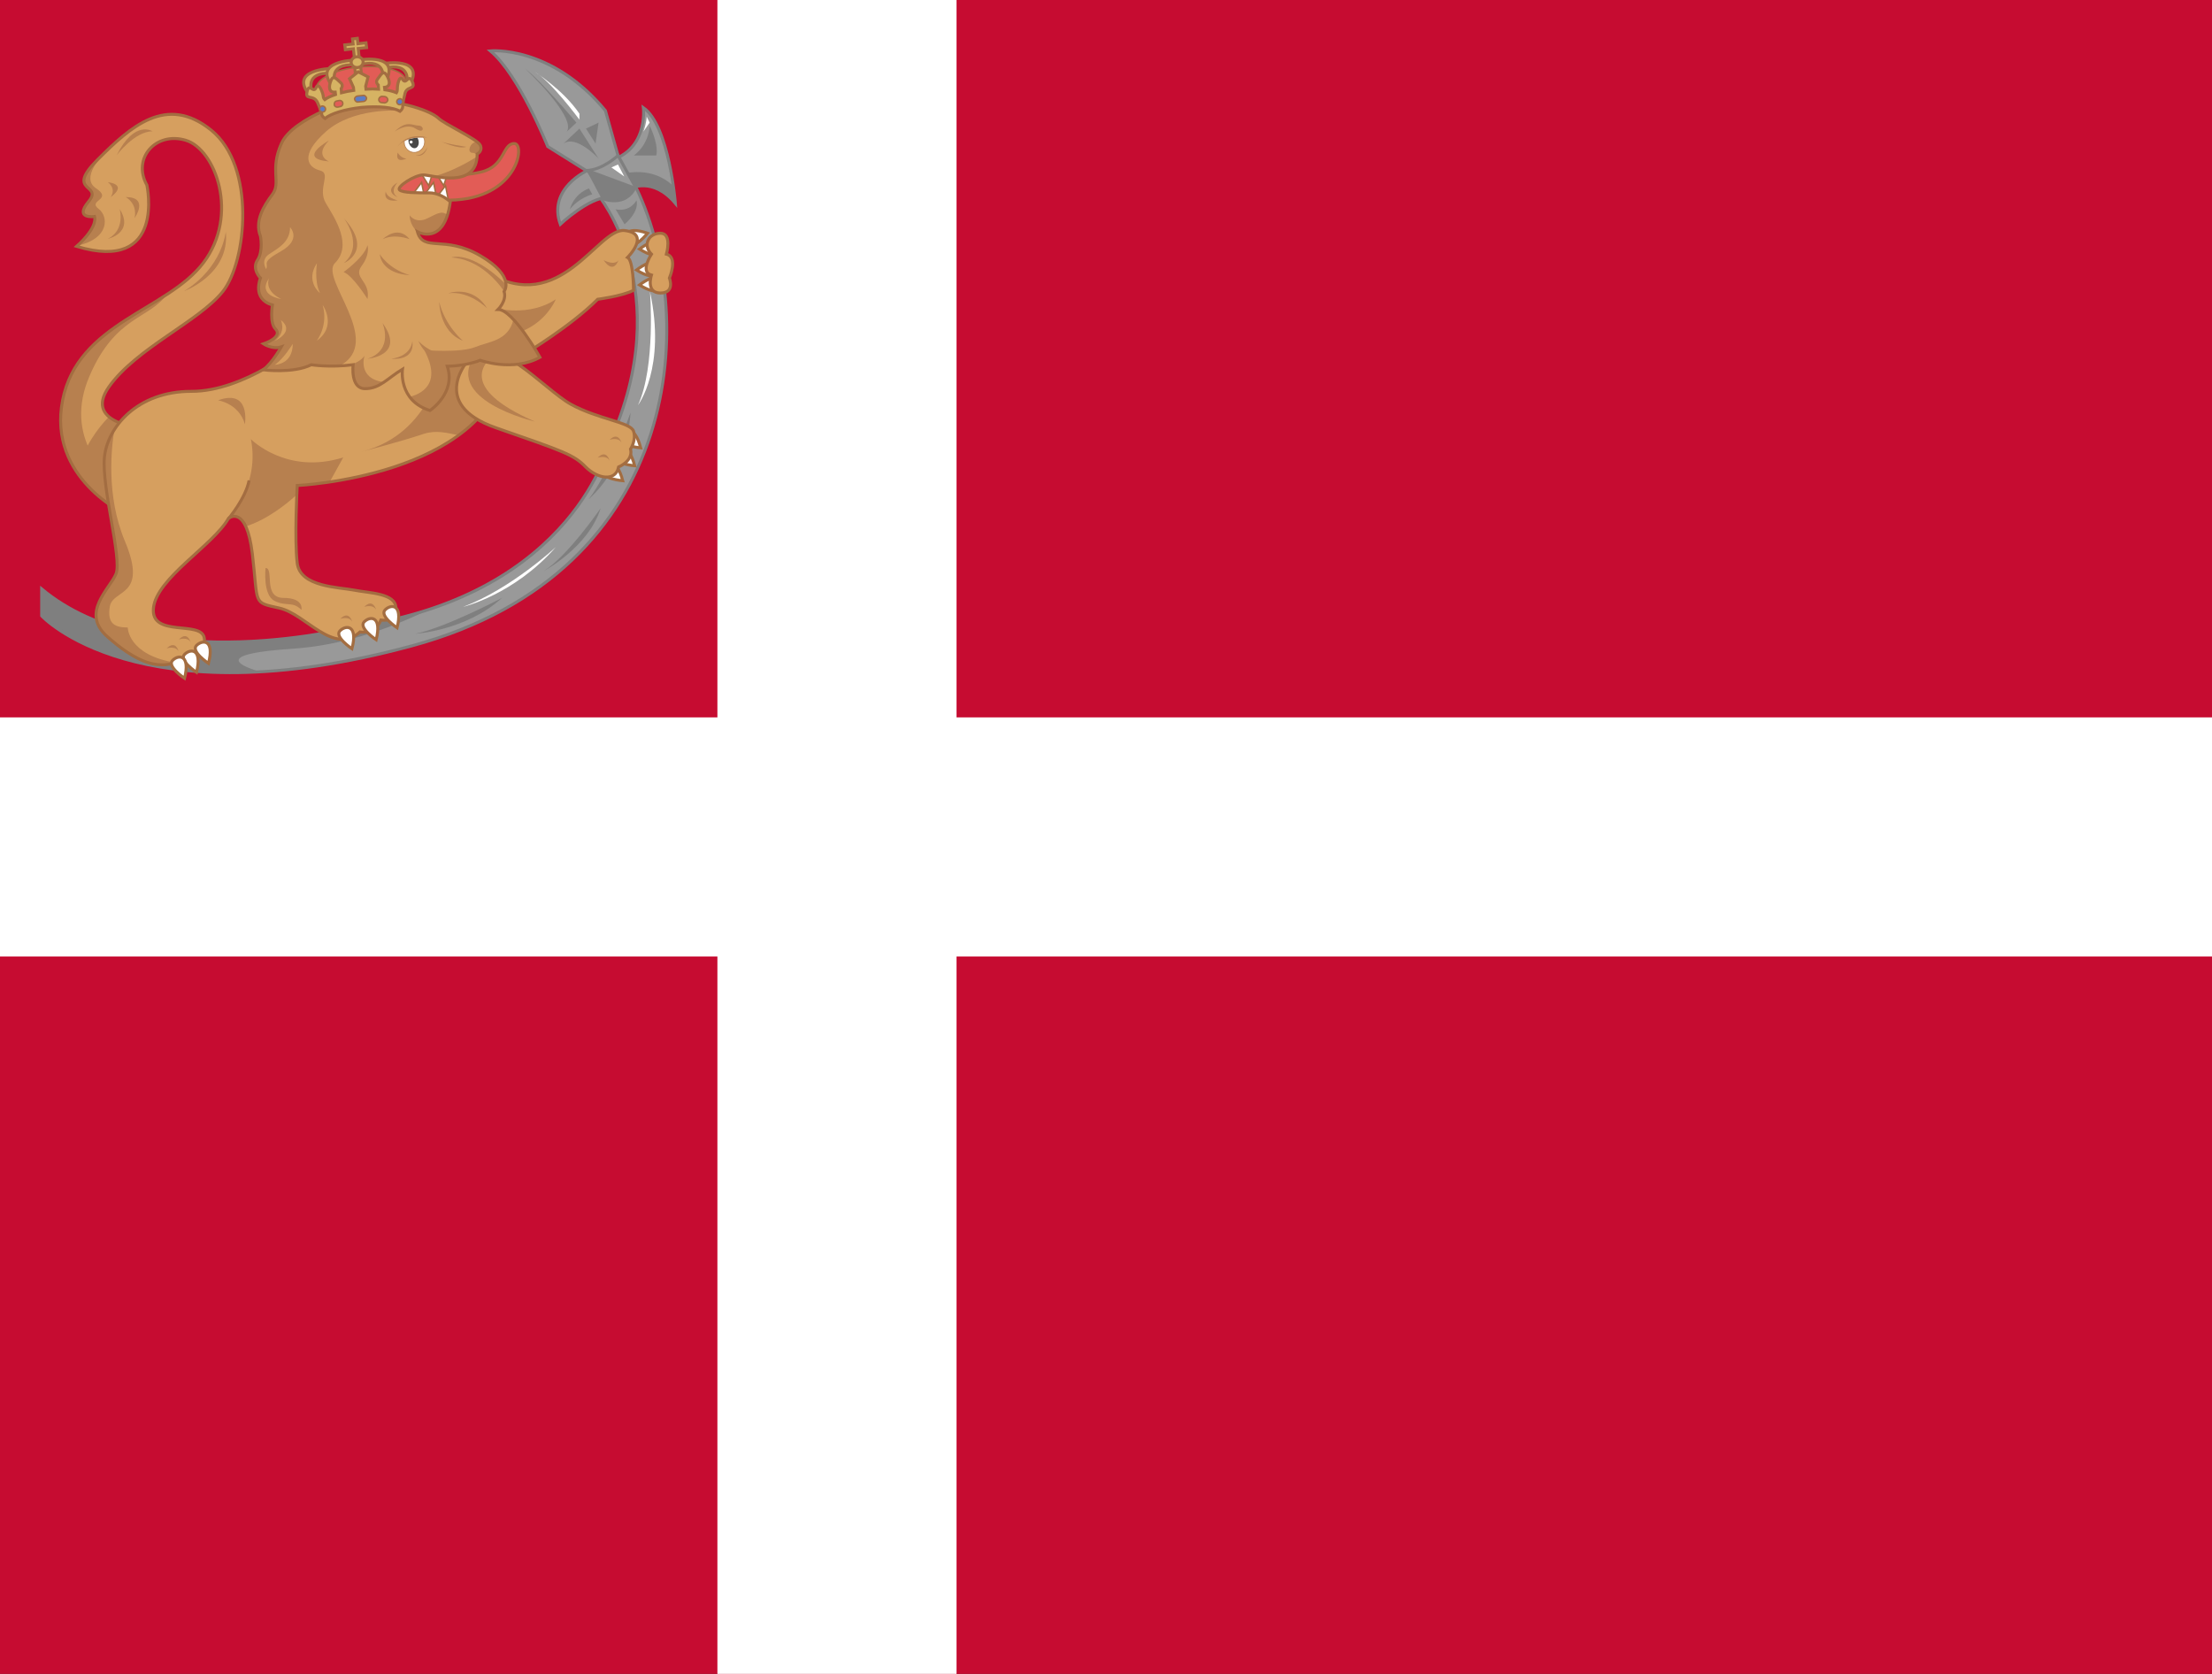 <svg xmlns="http://www.w3.org/2000/svg" version="1.1" id="레이어_1" x="0" y="0" viewBox="0 0 740 560" xml:space="preserve" width="740" height="560"><rect x="0" y="0" width="740" height="560" fill="#333333" stroke="none"/><style type="text/css" id="style7141">.st1{fill:#fff}.st2{fill:#999}.st3{fill:#7f7f7f}.st4,.st5,.st6{stroke-miterlimit:10}.st4{fill:none;stroke:#7f7f7f}.st5,.st6{stroke:#a36d41}.st5{stroke-width:.5;fill:#e25c56}.st6{fill:#fff}.st7{fill:#d69f5f}.st8{fill:#b7804f}.st9{fill:none}.st11,.st13,.st14,.st9{stroke:#a36d41;stroke-miterlimit:10}.st11{stroke-width:.5;fill:#fff}.st13{fill:#d6b363}.st14{fill:#5c7dc4;stroke-width:.5}</style><g id="g7409" transform="matrix(0.5,0,0,0.5,0,280)"><path id="rect7143" d="M 0,-560 H 1480 V 560 H 0 Z" fill="#c60c31" stroke-width="2"/><path class="st1" id="rect7145" d="M 480,-560 H 640 V 560 H 480 Z" fill="#fff" stroke-width="1.988"/><g id="g7405" transform="matrix(2,0,0,2,1.875,-555.951)"><path class="st2" d="m 13,195 v 9 c 0,0 32,35 124,10 92,-25 96,-112 74,-155 l -12,4 c 0,0 27,32 4,83 0,0 -11.5,50.5 -84.5,61.5 0,0 -69,18 -105.5,-12.5 z" id="path7147" fill="#999"/><path class="st3" d="m 210,136 c 0,0 -7,20 -14,29 0,0 13,-11 14,-29 z" id="path7149" fill="#7f7f7f"/><path class="st3" d="m 97,215 c 16.7,-1.1 32.5,-6.7 45.7,-13.2 -7.2,2.4 -15.2,4.3 -24.2,5.7 0,0 -69,18 -105.5,-12.5 v 9 c 0,0 19.8,21.6 73,18.7 -9,-2.7 -13.2,-6.1 11,-7.7 z" id="path7151" fill="#7f7f7f"/><path class="st4" d="m 13,195 v 9 c 0,0 32,35 124,10 92,-25 96,-112 74,-155 l -12,4 c 0,0 27,32 4,83 0,0 -11.5,50.5 -84.5,61.5 0,0 -69,18 -105.5,-12.5 z" id="path7153" stroke-miterlimit="10" fill="none" stroke="#7f7f7f"/><path class="st1" d="m 216.5,95.5 c 0,0 2,25 -4,38 0,0 9.5,-12.5 4,-38 z" id="path7155" fill="#fff"/><path class="st1" d="m 185,181 c 0,0 -15,14 -31,20 0,0 17,-4 31,-20 z" id="path7157" fill="#fff"/><ellipse transform="matrix(0.996,-0.093,0.093,0.996,-1.931,11.216)" class="st5" cx="119.8" cy="26.4" rx="15" ry="6" id="ellipse7159" stroke-miterlimit="10" fill="#e25c56" stroke="#a36d41" stroke-width=".5"/><path class="st6" d="m 215.7,76 c 0,0 -4.5,5.6 -6.3,3.5 -1.8,-2.2 -1.5,-6.2 6.3,-3.5 z" id="path7161" stroke-miterlimit="10" fill="#fff" stroke="#a36d41"/><path class="st6" d="m 213,93.3 c 0,0 5.7,-4.4 7,-1.9 1.3,2.5 0,6.3 -7,1.9 z" id="path7163" stroke-miterlimit="10" fill="#fff" stroke="#a36d41"/><path class="st6" d="m 212,88.3 c 0,0 5.7,-4.4 7,-1.9 1.3,2.5 0,6.3 -7,1.9 z" id="path7165" stroke-miterlimit="10" fill="#fff" stroke="#a36d41"/><path class="st6" d="m 213,81.3 c 0,0 5.7,-4.4 7,-1.9 1.3,2.5 0,6.3 -7,1.9 z" id="path7167" stroke-miterlimit="10" fill="#fff" stroke="#a36d41"/><path class="st7" d="m 175,116.1 c 0,0 15,-9 24,-18 0,0 8,-1 12,-3 0,0 0,-10 -2,-11 0,0 8,-8 -1,-9 -9,-1 -21.4,29 -46.2,13.9 l -2.8,14 11,13 z" id="path7169" fill="#d69f5f"/><path class="st8" d="m 165,101.1 c 0,0 11,3 20,-3 0,0 -4,10 -16,12 z" id="path7171" fill="#b7804f"/><path class="st9" d="m 175,116.1 c 0,0 15,-9 24,-18 0,0 8,-1 12,-3 0,0 0,-10 -2,-11 0,0 8,-8 -1,-9 -9,-1 -21.4,29 -46.2,13.9 l -2.8,14 11,13 z" id="path7173" stroke-miterlimit="10" fill="none" stroke="#a36d41"/><path class="st7" d="m 40.9,169.9 c 0,0 -26,-12 -20.9,-38 5.1,-26 35,-30 47.1,-46 12.1,-16 4.1,-38 -5.9,-41 -10,-3 -18,6 -13,15 0,0 6.5,29.5 -23.5,20.5 0,0 7,-6 6,-10 0,0 -7,1 -2,-5 5,-6 -8,-3 3,-14 11,-11 23,-22 38,-9.9 15,12.1 11.9,44 3.9,54 -8,10 -29,19 -38.1,31.9 -9.1,12.9 13,14 13,14 z" id="path7175" fill="#d69f5f"/><path class="st8" d="m 40.9,169.9 1.7,-6.3 C 34.3,157.8 20.2,144.2 29,123.8 c 8.7,-20.3 20.1,-19 26,-27.5 -13.7,9 -31.3,16.1 -35.1,35.5 -5,26 21,38.1 21,38.1 z" id="path7177" fill="#b7804f"/><g id="g7183"><path class="st8" d="m 24.8,80.2 c 11.1,-2.4 10.5,-9.9 7.3,-12.3 -4,-3 5,-3 -1,-7 -5,-3.4 1.7,-10.6 3.9,-12.8 -1.2,1.1 -2.3,2.2 -3.4,3.4 -11,11 2,8 -3,14 -5,6 2,5 2,5 0.9,3.5 -4.7,8.6 -5.8,9.7 z" id="path7179" fill="#b7804f"/><path class="st8" d="m 35.7,47.3 v 0 c 0,0 0,0.1 0,0 z" id="path7181" fill="#b7804f"/></g><path class="st8" d="m 39.1,67.9 c 0,0 2,7 -4,10 0,0 9,-2 4,-10 z" id="path7185" fill="#b7804f"/><path class="st8" d="m 41.1,63.9 c 0,0 4,2 3,7 0,0 5,-7 -3,-7 z" id="path7187" fill="#b7804f"/><path class="st8" d="m 35.1,58.9 c 0,0 3,2 1,5 0,0 6,-4 -1,-5 z" id="path7189" fill="#b7804f"/><path class="st8" d="m 35.5,137.4 c -3.6,3.7 -8.2,9.7 -10.7,18.5 6.4,9.4 16.1,14 16.1,14 l 7.5,-28.5 c 0.1,0 -8.7,-0.4 -12.9,-4 z" id="path7191" fill="#b7804f"/><path class="st9" d="m 40.9,169.9 c 0,0 -26,-12 -20.9,-38 5.1,-26 35,-30 47.1,-46 12.1,-16 4.1,-38 -5.9,-41 -10,-3 -18,6 -13,15 0,0 6.5,29.5 -23.5,20.5 0,0 7,-6 6,-10 0,0 -7,1 -2,-5 5,-6 -8,-3 3,-14 11,-11 23,-22 38,-9.9 15,12.1 11.9,44 3.9,54 -8,10 -29,19 -38.1,31.9 -9.1,12.9 13,14 13,14 z" id="path7193" stroke-miterlimit="10" fill="none" stroke="#a36d41"/><path class="st7" d="m 100,113 c 0,0 -19,16 -37,15.9 -18,0 -28,12 -29,22 -1,10 5.9,34 3.9,39 -2,5 -12,13 -3,21 9,8 14.5,9.5 18.5,9.5 4,0 15,-3 14,-9 -1,-6 -18,0 -17,-10 1,-10 20,-21 25.1,-30 0,0 6,-5 8,12 2,17 0,16 9,18 9,2 18,16 27,8 0,0 5,1 7,-4 0,0 5,1 5,-4 0,-5 -9,-5 -14,-6 -5,-1 -18,-1 -19,-9 -1,-8 0,-26 0,-26 0,0 63,-2.9 70.1,-40.9 z" id="path7195" fill="#d69f5f"/><path class="st8" d="m 58,219.7 c -16.2,-2.5 -16.2,-11.8 -16.2,-11.8 -4,0 -7,-1 -6,-7 1,-6 13,-3 5,-22 -6.3,-15.1 -4.5,-31.4 -3.4,-37.5 -2,3.1 -3.2,6.4 -3.5,9.5 -1,10 5.9,34 3.9,39 -2,5 -12,13 -3,21 9,8 14.5,9.5 18.5,9.5 1.2,0 2.9,-0.2 4.7,-0.7 z" id="path7197" fill="#b7804f"/><path class="st8" d="m 83,144.9 c 3,15 -7,26 -7,26 v 0.2 c 1,-0.5 3.3,-1 5.2,3 7.2,-2.2 14.1,-7.8 17.1,-10.6 0.1,-1.9 0.1,-3 0.1,-3 0,0 4.4,-0.2 10.9,-1.2 l 4.6,-8.3 C 94.9,157 83,144.9 83,144.9 Z" id="path7199" fill="#b7804f"/><path class="st8" d="m 147,118.1 c 0,0 -3,25 -27.1,31 0,0 12,-3 21,-6 4.1,-1.3 7.7,-0.3 11.6,0.5 7.9,-5.8 14,-13.6 16,-24 L 152.4,118 Z" id="path7201" fill="#b7804f"/><path class="st8" d="m 87.9,188 c 0,0 -1,9 3,11 4,2 6,0 9,3 0,0 1,-4 -6,-4 -7,0 -3,-10 -6,-10 z" id="path7203" fill="#b7804f"/><path class="st9" d="m 100,113 c 0,0 -19,16 -37,15.9 -18,0 -28,12 -29,22 -1,10 5.9,34 3.9,39 -2,5 -12,13 -3,21 9,8 14.5,9.5 18.5,9.5 4,0 15,-3 14,-9 -1,-6 -18,0 -17,-10 1,-10 20,-21 25.1,-30 0,0 6,-5 8,12 2,17 0,16 9,18 9,2 18,16 27,8 0,0 5,1 7,-4 0,0 5,1 5,-4 0,-5 -9,-5 -14,-6 -5,-1 -18,-1 -19,-9 -1,-8 0,-26 0,-26 0,0 63,-2.9 70.1,-40.9 z" id="path7205" stroke-miterlimit="10" fill="none" stroke="#a36d41"/><path class="st6" d="m 68.8,219.9 c 0,0 -6,-4 -4,-6 2.1,-2 6.1,-2 4,6 z" id="path7207" stroke-miterlimit="10" fill="#fff" stroke="#a36d41"/><path class="st6" d="m 116.8,215 c 0,0 -6,-4 -4,-6 2,-2 6.1,-2 4,6 z" id="path7209" stroke-miterlimit="10" fill="#fff" stroke="#a36d41"/><path class="st6" d="m 124.9,212 c 0,0 -6,-4 -4,-6 2,-2 6,-2 4,6 z" id="path7211" stroke-miterlimit="10" fill="#fff" stroke="#a36d41"/><path class="st6" d="m 131.9,208 c 0,0 -6,-4 -4,-6 2,-2 6,-2 4,6 z" id="path7213" stroke-miterlimit="10" fill="#fff" stroke="#a36d41"/><path class="st6" d="m 207.4,158.8 c 0,0 -7.2,-0.6 -6.4,-3.3 0.8,-2.8 4.3,-4.7 6.4,3.3 z" id="path7215" stroke-miterlimit="10" fill="#fff" stroke="#a36d41"/><path class="st6" d="m 211.4,153.8 c 0,0 -7.2,-0.6 -6.4,-3.3 0.8,-2.8 4.3,-4.7 6.4,3.3 z" id="path7217" stroke-miterlimit="10" fill="#fff" stroke="#a36d41"/><path class="st6" d="m 213.4,147.8 c 0,0 -7.2,-0.6 -6.4,-3.3 0.8,-2.8 4.3,-4.7 6.4,3.3 z" id="path7219" stroke-miterlimit="10" fill="#fff" stroke="#a36d41"/><path class="st8" d="m 54.8,214.9 c 0,0 3,-1 4,1 0,0 -0.9,-4 -4,-1 z" id="path7221" fill="#b7804f"/><path class="st8" d="m 58.9,211.9 c 0,0 3,-1 4,1 -0.1,0 -1,-4 -4,-1 z" id="path7223" fill="#b7804f"/><path class="st8" d="m 112.9,205 c 0,0 3,-1 4,1 0,0 -1,-4 -4,-1 z" id="path7225" fill="#b7804f"/><path class="st8" d="m 120.9,201 c 0,0 3,-1 4,1 0,0 -1,-4 -4,-1 z" id="path7227" fill="#b7804f"/><path class="st7" d="m 156,118.1 c 0,0 -14,15 9,23 23,8 26,9 30,13.1 4,4 10,5 11,0 0,0 5,-2 4,-6 0,0 2,-3 1,-6 -1,-3 -12,-4 -21,-9 -9,-5 -26,-25.1 -34,-15.1 z" id="path7229" fill="#d69f5f"/><path class="st8" d="m 165.4,116 c -2.5,-0.9 -4.8,-1 -6.8,-0.1 C 146.1,131.6 178,139 178,139 151.8,127.6 161.1,118.8 165.4,116 Z" id="path7231" fill="#b7804f"/><path class="st9" d="m 156,118.1 c 0,0 -14,15 9,23 23,8 26,9 30,13.1 4,4 10,5 11,0 0,0 5,-2 4,-6 0,0 2,-3 1,-6 -1,-3 -12,-4 -21,-9 -9,-5 -26,-25.1 -34,-15.1 z" id="path7233" stroke-miterlimit="10" fill="none" stroke="#a36d41"/><path class="st8" d="m 199,151.1 c 0,0 3,-1 4,1 0,0 -1,-4 -4,-1 z" id="path7235" fill="#b7804f"/><path class="st8" d="m 203,145.1 c 0,0 3,-1 4,1 0,0.1 -1,-3.9 -4,-1 z" id="path7237" fill="#b7804f"/><path d="m 149.1,55.5 c 0,0 3,1.9 11,0 8,-1.9 7,-9.5 11,-9.5 4,0 1,19.9 -24,18.9 l -20,-1.9 3,-9.5 h 18 z" id="path7239" stroke-miterlimit="10" fill="#e25c56" stroke="#a36d41"/><path class="st11" id="polygon7241" stroke-miterlimit="10" d="m 141.1,64 -4,-1 3,-4 z" fill="#fff" stroke="#a36d41" stroke-width=".5"/><path class="st11" id="polygon7243" stroke-miterlimit="10" d="m 145.1,64 -4,-1 3,-4 z" fill="#fff" stroke="#a36d41" stroke-width=".5"/><path class="st11" id="polygon7245" stroke-miterlimit="10" d="m 149.1,65.1 -4,-1.1 3,-3.9 z" fill="#fff" stroke="#a36d41" stroke-width=".5"/><path class="st11" id="polygon7247" stroke-miterlimit="10" d="m 144,55.2 -4.1,0.7 2.6,4.2 z" fill="#fff" stroke="#a36d41" stroke-width=".5"/><path class="st11" id="polygon7249" stroke-miterlimit="10" d="m 149,55.3 -4.1,0.6 2.6,4.2 z" fill="#fff" stroke="#a36d41" stroke-width=".5"/><path class="st7" d="m 118.2,31 c 0,0 -21,6 -25,15 -4,9 0,13 -3,17 -3,4 -6,9 -4,14 0,0 1,5 -1,8 -2,3 1,6 1,6 0,0 -3,7 4,9 0,0 -1,6 1,8 2,2 -1,4 -4,5 0,0 3,2 6,1 0,0 -3.1,5.5 -6.1,7.7 0,0 10.1,1.3 16.1,-1.7 0,0 6,1 14,0 0,0 -1,8 4,8 5,0 7.5,-3.5 12.5,-6.5 0,0 -1.5,10.5 9.2,13.8 0,0 8.8,-5.8 5.8,-14.8 0,0 6,0 11,-2 0,0 11,4 20,-1 0,0 -9,-16 -14,-16 0,0 3,-3 2,-6 0,0 4,-5 -8,-12 -12,-7 -19,-1 -21,-8 0,0 9,5 11,-10 0,0 -3,-3 -7,-3 -4,0 -9,0 -10,-1 -1,-1 5,-5 8,-5 3,0 18,5 18,-7 0,0 2,-1 1,-3 -1,-2 -12,-7 -14,-9 -2.1,-2 -11,-6 -27.5,-6.5 z" id="path7251" fill="#d69f5f"/><path class="st8" d="m 109.1,45 c 0,0 -11,6 0,7 0,0 -5,-2 0,-7 z" id="path7253" fill="#b7804f"/><path class="st8" d="m 108.1,42 c 9,-8 24,-7 24,-7 l -1.4,-2.8 c -3.6,-0.6 -7.8,-1.1 -12.6,-1.2 0,0 -21,6 -25,15 -4,9 0,13 -3,17 -3,4 -6,9 -4,14 0,0 1,5 -1,8 -2,3 1,6 1,6 0,0 -3,7 4,9 0,0 -1,6 1,8 2,2 -1,4 -4,5 0,0 3,2 6,1 0,0 -3.1,5.5 -6.1,7.7 0,0 10.1,1.3 16.1,-1.7 0,0 3.9,0.6 9.5,0.4 15.3,-8 -6.7,-29.2 -1.5,-34.4 6,-6 0,-15 -3,-20 -3,-5 2,-10 -2,-11 -4,-1 -7,-5 2,-13 z" id="path7255" fill="#b7804f"/><path class="st8" d="m 127,106 c 0,0 4,9 -5,12 0,0 13,-1 5,-12 z" id="path7257" fill="#b7804f"/><path class="st8" d="m 137,112 c 0,0 0,5 -7,6 0,0 8,1 7,-6 z" id="path7259" fill="#b7804f"/><path class="st8" d="m 139,112 c 0,0 6,7 17,5 0,0.1 -12,6 -17,-5 z" id="path7261" fill="#b7804f"/><path class="st8" d="m 162,101.1 c 0,0 -6,-6 -13,-5 0,0 8.1,-3 13,5 z" id="path7263" fill="#b7804f"/><path class="st8" d="m 146,99 c 0,0 0,10 8,13 0,0.1 -6,-4.9 -8,-13 z" id="path7265" fill="#b7804f"/><path class="st8" d="m 114.1,71 c 0,0 7,9 0,15 0,0 10,-4 0,-15 z" id="path7267" fill="#b7804f"/><path class="st8" d="m 126.1,83 c 0,0 3,5 10,7 0,0 -9,0 -10,-7 z" id="path7269" fill="#b7804f"/><path class="st8" d="m 122,98 c 0,0 -5,-8 -8,-9 0,0 7,-5 8,-9 0,0 1,3 -2,7 -2.9,4 3.1,5 2,11 z" id="path7271" fill="#b7804f"/><path class="st1" d="m 140.7,43.9 c -1.6,-0.1 -4.3,-0.1 -6.4,1.2 0,0.5 0,0.9 0.1,1.4 0.6,1.9 2.5,2.9 4.3,2.3 1.8,-0.6 2.8,-2.5 2.3,-4.4 -0.1,-0.1 -0.2,-0.3 -0.3,-0.5 z" id="path7273" fill="#fff"/><path class="st8" d="m 131.1,42 c 0,0 4,-3 7,-1 3,2 3,-1 1,-1 -2,0 -4,-2 -8,2 z" id="path7275" fill="#b7804f"/><path d="m 139,44.7 c -0.1,-0.3 -0.2,-0.5 -0.3,-0.7 -1,0.1 -2,0.3 -3,0.6 0,0.4 0,0.7 0.1,1.1 0.4,1.3 1.4,2.1 2.3,1.8 0.9,-0.3 1.3,-1.6 0.9,-2.8 z" id="path7277" fill="#474747"/><path class="st8" d="m 142.1,44 c 0,0 -7,-1 -10,3 0,0 3,-5 10,-3 z" id="path7279" fill="#b7804f"/><circle class="st1" cx="136.6" cy="45.5" r=".5" id="circle7281" fill="#fff"/><path class="st8" d="m 158.6,50.4 c -1.8,1.1 -7.7,4.8 -14.4,6.6 5.3,0.9 13.8,1.8 14.4,-6.6 z" id="path7283" fill="#b7804f"/><path class="st8" d="m 156.1,48.1 c 0,0 0,1 1,1 0.6,0 1.1,0.3 1.5,0.6 v -0.1 c 0,0 2,-1 1,-3 -0.2,-0.3 -0.6,-0.8 -1.3,-1.2 -2.2,0.6 -2.2,2.7 -2.2,2.7 z" id="path7285" fill="#b7804f"/><path class="st8" d="m 138.6,75.5 c 0,0 7.1,3.9 10.1,-5.7 -2,-1.4 -3.3,-0.4 -6.6,1.2 -4,2 -6,-1 -6,-1 0,2.4 1.4,4.4 2.5,5.5 0,0.1 0,0.1 0,0 z" id="path7287" fill="#b7804f"/><path class="st8" d="m 155.1,47.1 c 0,0 -7,-1 -9,-2 0,-0.1 6,3 9,2 z" id="path7289" fill="#b7804f"/><path class="st8" d="m 132.1,49 c 0,0 1,2 3,2 0,0 -4,2 -3,-2 z" id="path7291" fill="#b7804f"/><path class="st8" d="m 132.1,59 c 0,0 -3,3 0,5 0,0 -5,-2 0,-5 z" id="path7293" fill="#b7804f"/><path class="st8" d="m 136.1,78 c 0,0 -5,-2 -9,0 0,0 5,-5 9,0 z" id="path7295" fill="#b7804f"/><path class="st8" d="m 127.3,125.8 c -8.8,-1.3 -6.3,-8.8 -6.3,-8.8 -1,1.5 -2.9,2.4 -4.6,3.1 0.2,0 0.4,0 0.6,-0.1 0,0 -1,8 4,8 2.5,0 4.4,-0.9 6.3,-2.2 z" id="path7297" fill="#b7804f"/><path class="st8" d="m 158,114.1 c -5,2 -17,1 -17,1 6.2,11.6 -1.4,14.8 -5.1,15.7 1.4,1.9 3.5,3.6 6.9,4.6 0,0 8.8,-5.8 5.8,-14.8 0,0 6,0 11,-2 0,0 11,4 20,-1 0,0 -4.4,-7.9 -8.8,-12.6 -1.8,7.1 -8.2,7.2 -12.8,9.1 z" id="path7299" fill="#b7804f"/><path class="st8" d="m 167.7,95.4 c 0.2,-0.4 0.6,-1.2 0.5,-2.4 -11.6,-11.4 -18.1,-8.9 -18.1,-8.9 8.6,0.6 14.6,7 17.6,11.3 z" id="path7301" fill="#b7804f"/><path class="st7" d="m 107,100 c 0,0 5,7 -2,12 0,0 4,-5 2,-12 z" id="path7303" fill="#d69f5f"/><path class="st7" d="m 89.1,91 c 0,0 -2,4 4,7 -0.1,0 -8.1,-1.1 -4,-7 z" id="path7305" fill="#d69f5f"/><path class="st7" d="m 93,105 c 0,0 2,4 -2,7 0,0 7,-3 2,-7 z" id="path7307" fill="#d69f5f"/><path class="st7" d="m 97,113 c 0,0 -3,5 -6,7 0,0 6,0 6,-7 z" id="path7309" fill="#d69f5f"/><path class="st7" d="m 88.1,88 c 0,0 -2,-3 1,-5 3,-2 7,-4 7,-9 0,0 4,4 -3,8 -7,3.9 -4,4 -5,6 z" id="path7311" fill="#d69f5f"/><path class="st7" d="m 105.1,86 c 0,0 -1,6 1,10 -0.1,0 -5,-4 -1,-10 z" id="path7313" fill="#d69f5f"/><path class="st9" d="m 118.2,31 c 0,0 -21,6 -25,15 -4,9 0,13 -3,17 -3,4 -6,9 -4,14 0,0 1,5 -1,8 -2,3 1,6 1,6 0,0 -3,7 4,9 0,0 -1,6 1,8 2,2 -1,4 -4,5 0,0 3,2 6,1 0,0 -3.1,5.5 -6.1,7.7 0,0 10.1,1.3 16.1,-1.7 0,0 6,1 14,0 0,0 -1,8 4,8 5,0 7.5,-3.5 12.5,-6.5 0,0 -1.5,10.5 9.2,13.8 0,0 8.8,-5.8 5.8,-14.8 0,0 6,0 11,-2 0,0 11,4 20,-1 0,0 -9,-16 -14,-16 0,0 3,-3 2,-6 0,0 4,-5 -8,-12 -12,-7 -19,-1 -21,-8 0,0 9,5 11,-10 0,0 -3,-3 -7,-3 -4,0 -9,0 -10,-1 -1,-1 5,-5 8,-5 3,0 18,5 18,-7 0,0 2,-1 1,-3 -1,-2 -12,-7 -14,-9 -2.1,-2 -11,-6 -27.5,-6.5 z" id="path7315" stroke-miterlimit="10" fill="none" stroke="#a36d41"/><path class="st8" d="m 128.1,62 c 0,0 0,2 4,3 0,0 -5,1 -4,-3 z" id="path7317" fill="#b7804f"/><path class="st8" d="m 142.1,47 c 0,0 -1,3 -4,3 0,0 3,1 4,-3 z" id="path7319" fill="#b7804f"/><path class="st8" d="m 74.6,75.4 c 0,0 -1,12 -14,20 -0.1,0 15.5,-5.5 14,-20 z" id="path7321" fill="#b7804f"/><path class="st8" d="m 38.1,49.9 c 0,0 6,-8 12,-8 0,0 -6,-4 -12,8 z" id="path7323" fill="#b7804f"/><path class="st8" d="m 72,131.9 c 0,0 7,1 9,8 0,0 2,-12 -9,-8 z" id="path7325" fill="#b7804f"/><path class="st8" d="m 206,85 c 0,0 -1,2 -5,0 0,0 3,5 5,0 z" id="path7327" fill="#b7804f"/><path transform="matrix(0.996,-0.093,0.093,0.996,-1.389,11.088)" class="st13" id="rect7329" stroke-miterlimit="10" d="m 117.7,18 h 2 v 5 h -2 z" fill="#d6b363" stroke="#a36d41"/><path class="st13" id="polygon7331" stroke-miterlimit="10" d="m 118.6,10.8 -1.6,0.2 0.2,1.7 -2.8,0.3 0.2,1.6 2.7,-0.3 0.4,3.8 1.6,-0.1 -0.4,-3.8 2.8,-0.3 -0.2,-1.6 -2.7,0.3 z" fill="#d6b363" stroke="#a36d41"/><path class="st13" d="m 103.4,28.5 c 0,0 -2.6,-6.5 6.5,-6 l -0.2,-1.6 c 0,0 -14,0.3 -7.2,8.7 z" id="path7333" stroke-miterlimit="10" fill="#d6b363" stroke="#a36d41"/><path class="st13" d="m 135.2,25.5 c 0,0 1.4,-6.9 -7.5,-4.7 l -0.2,-1.6 c 0,0 13.8,-2.3 8.7,7.2 z" id="path7335" stroke-miterlimit="10" fill="#d6b363" stroke="#a36d41"/><path class="st13" d="m 111.2,25.7 c 0,0 -2.6,-6.5 6.5,-6 l -0.2,-1.6 c 0,0 -14,0.3 -7.2,8.7 z" id="path7337" stroke-miterlimit="10" fill="#d6b363" stroke="#a36d41"/><path class="st13" d="m 127.1,24.3 c 0,0 1.4,-6.9 -7.5,-4.7 L 119.4,18 c 0,0 13.8,-2.3 8.7,7.2 z" id="path7339" stroke-miterlimit="10" fill="#d6b363" stroke="#a36d41"/><ellipse transform="matrix(0.996,-0.093,0.093,0.996,-1.233,11.063)" class="st13" cx="118.5" cy="18.8" rx="2" ry="1.8" id="ellipse7341" stroke-miterlimit="10" fill="#d6b363" stroke="#a36d41"/><path class="st13" d="m 137,25.3 c -1.3,-2.9 -2,1.2 -3.2,-0.7 -1.2,-1.9 -1.9,2.2 -1.8,3.2 0,0.4 -0.1,0.9 -0.3,1.2 -1,-0.4 -2.3,-0.8 -3.9,-1 l -0.1,-0.8 c 2.1,-0.2 1.9,-2.2 0.7,-4.1 -1.2,-1.9 -2.1,0.2 -3,1.3 -0.9,1.1 0.2,2 0.2,2 l 0.1,1.4 c -1.3,-0.1 -2.7,-0.1 -4.2,0 l -0.1,-1 0.8,-3.1 -3.3,-1.7 -2.9,2.3 1.3,2.9 0.1,1 c -1.5,0.2 -2.9,0.5 -4.1,0.8 l -0.1,-1.4 c 0,0 0.9,-1.1 -0.2,-2 -1.1,-0.9 -2.4,-2.8 -3.2,-0.7 -0.9,2.1 -0.7,4.1 1.4,3.9 l 0.1,0.8 c -1.5,0.5 -2.8,1.1 -3.6,1.7 -0.3,-0.3 -0.5,-0.7 -0.5,-1.2 -0.1,-1 -1.5,-4.9 -2.4,-2.8 -0.9,2.1 -2.3,-1.8 -3,1.3 -0.8,3.1 2.2,0.8 3.5,3.7 1.3,2.9 1.4,3.9 1.4,3.9 0,0.5 0.5,1 1.1,1.4 1.9,-1.6 6.6,-3.1 12.3,-3.7 5.7,-0.5 10.6,0 12.8,1.3 0.6,-0.5 0.9,-1.1 0.9,-1.6 0,0 -0.1,-1 0.7,-4.1 0.5,-3 3.8,-1.3 2.5,-4.2 z" id="path7343" stroke-miterlimit="10" fill="#d6b363" stroke="#a36d41"/><path class="st14" d="m 107.3,35.4 v 0 c -0.5,0.2 -1.1,-0.1 -1.3,-0.6 v 0 c -0.2,-0.5 0.1,-1.1 0.6,-1.3 v 0 c 0.5,-0.2 1.1,0.1 1.3,0.6 v 0 c 0.2,0.5 0,1.1 -0.6,1.3 z" id="path7345" stroke-miterlimit="10" fill="#5c7dc4" stroke="#a36d41" stroke-width=".5"/><path class="st5" d="m 113,33.6 -0.9,0.2 c -0.5,0.1 -1.1,-0.2 -1.2,-0.7 V 33 c -0.1,-0.5 0.2,-1.1 0.7,-1.2 l 0.9,-0.2 c 0.5,-0.1 1.1,0.2 1.2,0.7 v 0.1 c 0.2,0.5 -0.2,1.1 -0.7,1.2 z" id="path7347" stroke-miterlimit="10" fill="#e25c56" stroke="#a36d41" stroke-width=".5"/><path class="st14" d="m 132.6,33 v 0 c 0.5,0.1 1.1,-0.3 1.2,-0.8 v 0 c 0.1,-0.5 -0.3,-1.1 -0.8,-1.2 v 0 c -0.5,-0.1 -1.1,0.3 -1.2,0.8 v 0 c -0.1,0.6 0.3,1.1 0.8,1.2 z" id="path7349" stroke-miterlimit="10" fill="#5c7dc4" stroke="#a36d41" stroke-width=".5"/><path class="st5" d="m 126.7,32.3 1,0.1 c 0.5,0 1,-0.4 1.1,-0.9 v -0.1 c 0,-0.5 -0.4,-1 -0.9,-1.1 l -1,-0.1 c -0.5,0 -1,0.4 -1.1,0.9 v 0.1 c -0.1,0.6 0.4,1.1 0.9,1.1 z" id="path7351" stroke-miterlimit="10" fill="#e25c56" stroke="#a36d41" stroke-width=".5"/><path class="st14" d="m 120.8,31.9 -2,0.2 c -0.5,0.1 -1,-0.4 -1.1,-0.9 v 0 c -0.1,-0.5 0.4,-1 0.9,-1.1 l 2,-0.2 c 0.5,-0.1 1,0.4 1.1,0.9 v 0 c 0,0.5 -0.4,1 -0.9,1.1 z" id="path7353" stroke-miterlimit="10" fill="#5c7dc4" stroke="#a36d41" stroke-width=".5"/><path class="st2" d="m 210,61 c 0,0 7.5,-4 15,5 0,0 -2.1,-26 -10.7,-32 0,0 1.9,15.3 -13,18.1 z" id="path7355" fill="#999"/><path class="st3" d="m 210,61 c 0,0 7.5,-4 15,5 0,0 -0.2,-2.4 -0.7,-5.8 -3.6,-3.4 -9.5,-6.2 -18.7,-3.7 z" id="path7357" fill="#7f7f7f"/><path class="st3" d="m 216.4,40 c 0,0 0,6 -5.3,10 h 7.5 c 0,0 1.1,-3 -2.2,-10 z" id="path7359" fill="#7f7f7f"/><path class="st4" d="m 210,61 c 0,0 7.5,-4 15,5 0,0 -2.1,-26 -10.7,-32 0,0 1.9,15.3 -13,18.1 z" id="path7361" stroke-miterlimit="10" fill="none" stroke="#7f7f7f"/><path d="m 195.6,55 c 0,0 -13.4,6 -9.1,18 0,0 9.6,-9 16,-9 z" id="path7363" stroke-miterlimit="10" fill="#999" stroke="#7f7f7f"/><path class="st2" d="m 195.6,54.5 5.3,10 c 0,0 7.5,3 10.7,-4 l -6,-10.9 z" id="path7365" fill="#999"/><path class="st3" d="m 211.6,60.5 -0.1,-0.1 -15.9,-5.9 h -0.1 l 5.3,10 c 0.1,0 7.6,3 10.8,-4 z" id="path7367" fill="#7f7f7f"/><path class="st1" id="polygon7369" d="m 207.9,57 -4.3,-3 2.2,-1 z" fill="#fff"/><path class="st4" d="m 195.6,54.5 5.3,10 c 0,0 7.5,3 10.7,-4 l -6,-10.9 z" id="path7371" stroke-miterlimit="10" fill="none" stroke="#7f7f7f"/><path class="st2" d="m 205.8,50 c 0,0 -5.3,5 -10.7,5 l -12.8,-8 c 0,0 -9.6,-24 -19.2,-32 0,0 20.3,-2 38.5,20 z" id="path7373" fill="#999"/><path class="st3" d="m 187.6,46 5.3,-5 6.4,10 c 0,0 -7.4,-8 -11.7,-5 z" id="path7375" fill="#7f7f7f"/><path class="st3" id="polygon7377" d="m 198.3,46 1,-7 -4.2,2 z" fill="#7f7f7f"/><path class="st3" d="m 191.9,39 c 0,0 -11.8,-14 -17.1,-18 0,0 17.1,16 13.9,21 z" id="path7379" fill="#7f7f7f"/><path class="st1" d="m 192.9,38 c 0,0 -9.6,-13 -15,-16 0,0 9.6,6 15,14 z" id="path7381" fill="#fff"/><path class="st4" d="m 205.8,50 c 0,0 -5.3,5 -10.7,5 l -12.8,-8 c 0,0 -9.6,-24 -19.2,-32 0,0 20.3,-2 38.5,20 z" id="path7383" stroke-miterlimit="10" fill="none" stroke="#7f7f7f"/><path class="st3" d="m 197.2,63 c 0,0 -4.3,1 -7.5,5 0,0 1.1,-5 6.4,-7 z" id="path7385" fill="#7f7f7f"/><path class="st1" d="m 215.4,37 c 0,0 0,2 -1.1,5 l 2.1,-3 z" id="path7387" fill="#fff"/><path d="m 217,83 c 0,0 -4,6 0,7 0,0 -2,6 3,6 5,0 3,-5 3,-5 0,0 3,-7 -1,-8 0,0 2,-7 -2,-7 -4,0 -6,4 -3,7 z" id="path7389" stroke-miterlimit="10" fill="#d69f5f" stroke="#a36d41"/><path class="st3" d="m 167,198 c 0,0 -19,10 -29,12 0,0 17,-1 29,-12 z" id="path7391" fill="#7f7f7f"/><path class="st3" d="m 212,65 c 0,0 -2,4 -7,3 l 3,5 c 0,0 5,-4 4,-8 z" id="path7393" fill="#7f7f7f"/><path class="st3" d="m 200,168 c 0,0 -11,16 -19,21 0,0 15,-8 19,-21 z" id="path7395" fill="#7f7f7f"/><path class="st9" d="m 75.5,171.5 c 0,0 5.7,-6.7 6.9,-12.8" id="path7397" stroke-miterlimit="10" fill="none" stroke="#a36d41"/><path d="m 140.7,43.9 c -1.6,-0.1 -4.3,-0.1 -6.4,1.2 0,0.5 0,0.9 0.1,1.4 0.6,1.9 2.5,2.9 4.3,2.3 1.8,-0.6 2.8,-2.5 2.3,-4.4 -0.1,-0.1 -0.2,-0.3 -0.3,-0.5 z" id="path7399" stroke-miterlimit="10" fill="none" stroke="#b7804f" stroke-width=".25"/><path class="st6" d="m 64.8,222.9 c 0,0 -6,-4 -4,-6 2,-2 6,-2 4,6 z" id="path7401" stroke-miterlimit="10" fill="#fff" stroke="#a36d41"/><path class="st6" d="m 60.8,224.9 c 0,0 -6,-4 -4,-6 2,-2 6,-2 4,6 z" id="path7403" stroke-miterlimit="10" fill="#fff" stroke="#a36d41"/></g><path class="st1" id="rect7407" d="M 0,-80 H 1480 V 80 H 0 Z" fill="#fff" stroke-width="1.988"/></g></svg>
